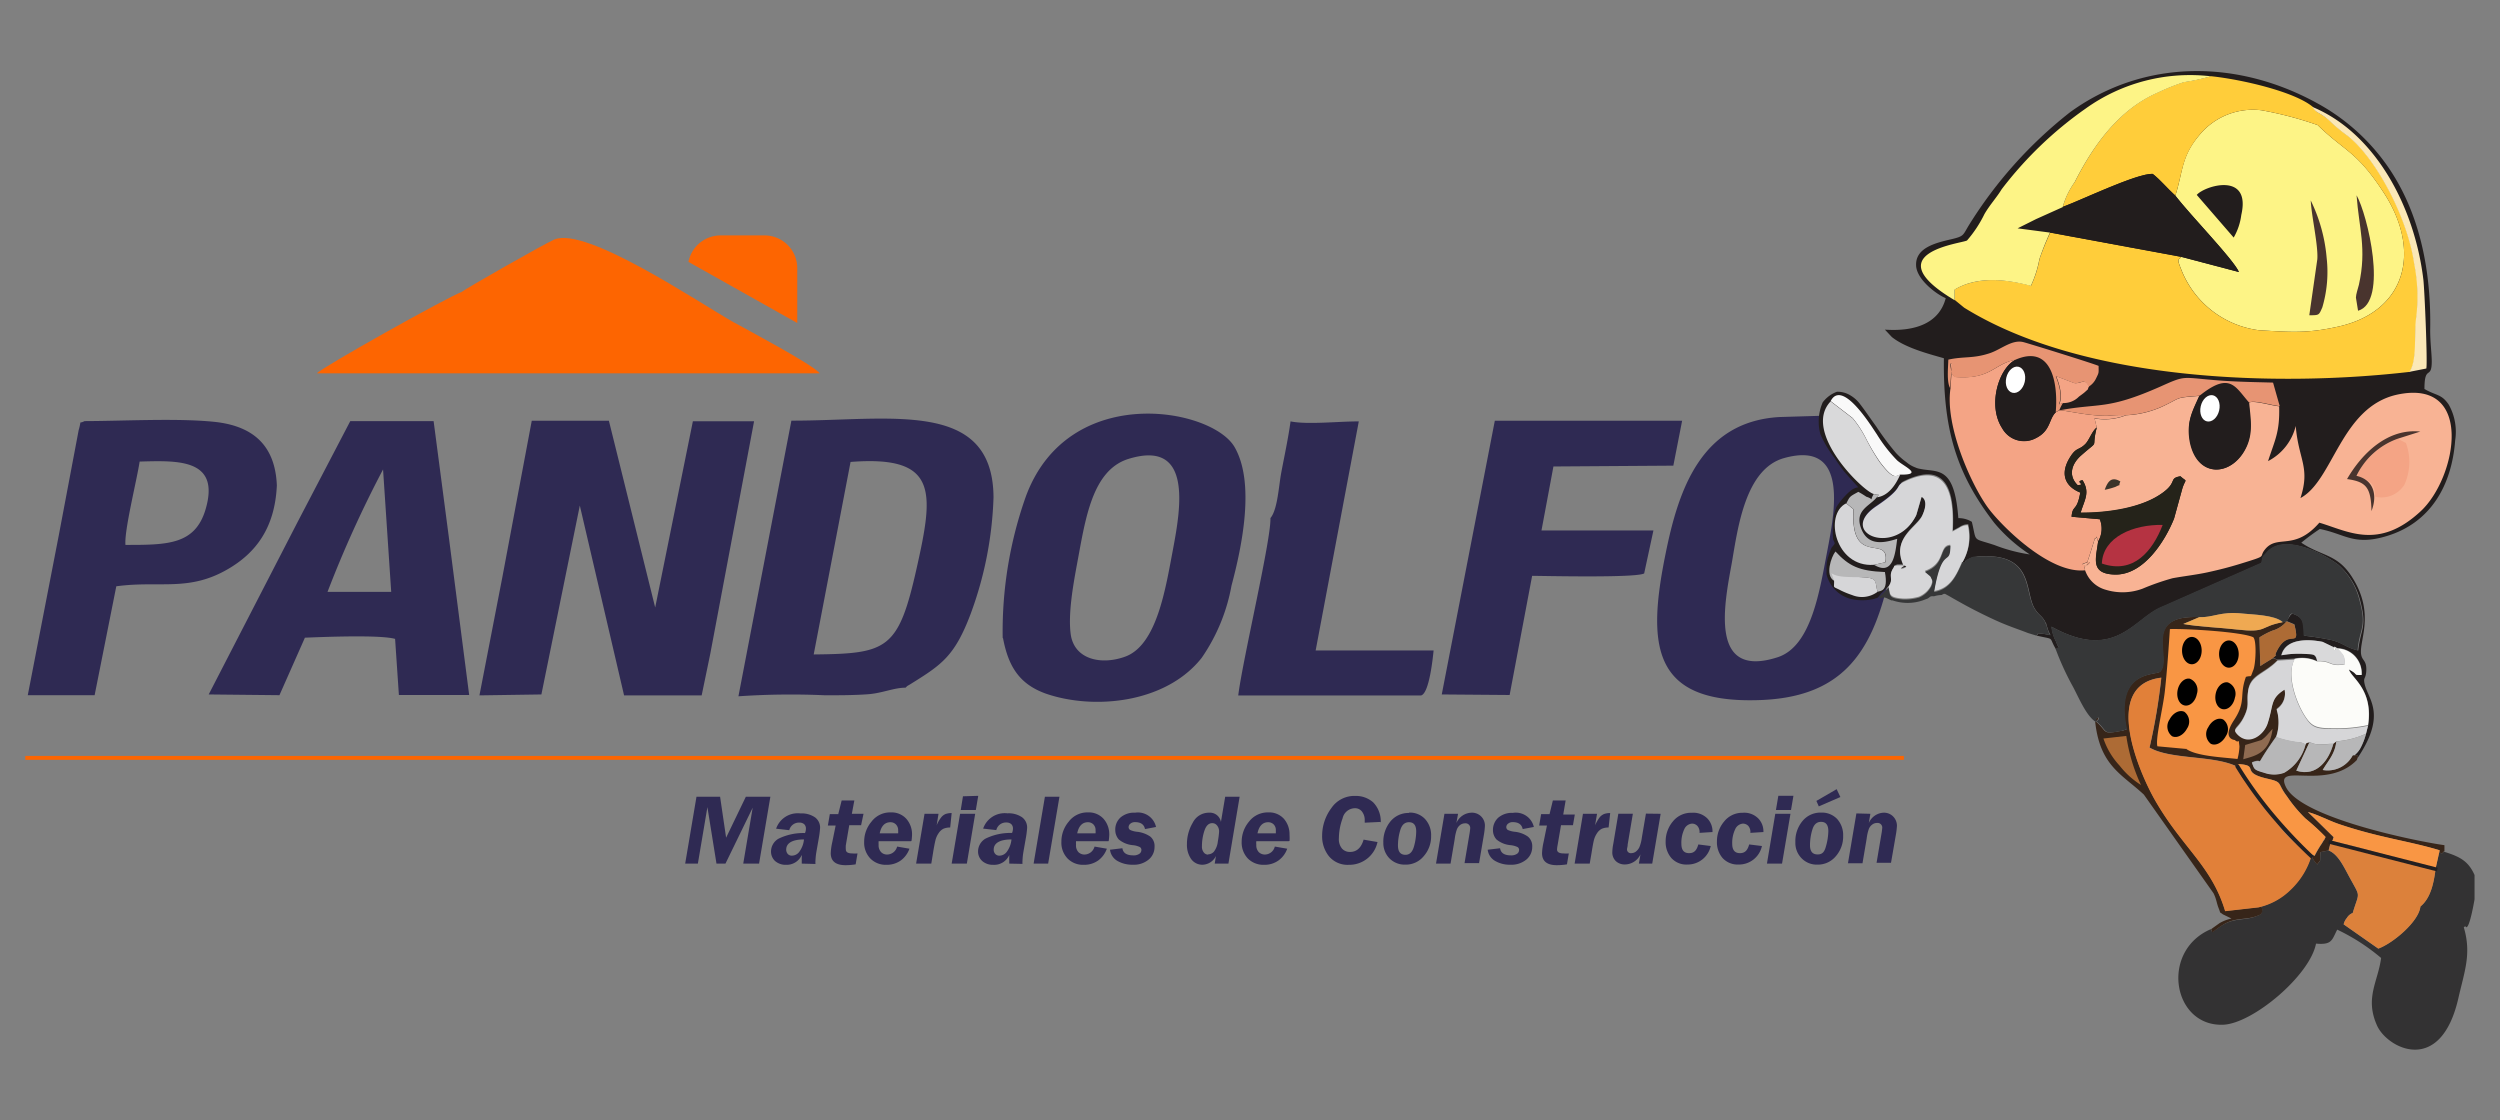<svg id="Capa_1" data-name="Capa 1" xmlns="http://www.w3.org/2000/svg" viewBox="0 0 270 121"><rect x="0" y="0" width="270" height="121" fill="#808080" stroke="none"/><title>clientes</title><path d="M35.33,63.92h6.92l-.88-13.22a122.16,122.16,0,0,0-6,13.23M13.55,58.85c4.5,0,7.49,0,8.64-3.8,1.65-5.51-2.94-5.32-7.11-5.2-.3,2-1.68,7.47-1.53,9M87.88,70.68c8-.08,9.16-.52,11.14-9.41,1.82-8.14,2.33-12.12-7.16-11.38Zm34-21.12c-4,1.24-4.68,6.69-5.57,11.4-.4,2.17-1,5.48-.65,7.69.47,2.6,3.31,3.19,5.85,2.27,3.46-1.25,4.38-7.43,5.18-11.63.83-4.43,2.12-11.87-4.81-9.73m70.81-.09c-4.19,1.16-5,7.51-5.65,11.3-.82,4.49-2.49,12.62,4.95,10.21,3.63-1.18,4.52-7.12,5.35-11.45s2.33-12-4.65-10.06M137.2,55.86c.19,2-3,15.4-3.47,19.25l19.74,0c.9-.22,1.28-4.11,1.36-4.86l-12.74,0,4.66-24.74c-2.31,0-5.55.37-7.37,0-.26,1.87-.65,3.66-1,5.51-.27,1.39-.39,4-1.17,4.93M155.71,75l7.33.06,2.43-12.87c.93,0,11.24.25,12.1-.26l1-4.64H166.48l1.29-6.91,12.95-.09.95-4.85-20.23,0ZM6.34,57.86,3,75.08h7.22l2.34-11.76c4.73-.64,7.83.64,12.13-1.9,2.92-1.72,5-4.38,5.21-9-.18-4.35-2.6-6.45-6.84-6.87-4-.4-9.72-.08-13.93-.07-.7.37-.27-.28-.64,1ZM32.18,56.3,22.54,75l7.64.08,2.75-6.21c2-.08,8.13-.33,9.74.13l.41,6.06h7.59l-2.19-17L46.83,45.48l-9,0Zm22.08,6L51.78,75.1,58.47,75l4.15-20.4,4.78,20.5,8.38,0,.93-4.49,4.73-25.11H74.83L70.76,65.61l-5-20.17-8.33,0Zm54.07,6.64c.59,3.12,1.83,5,4.7,6,5.17,1.75,12.89,1,16.75-3.89A19.94,19.94,0,0,0,133,63.26c1.13-4.23,2.58-11.13.32-15-2.5-4.23-17.9-7-22.5,5.28a43.66,43.66,0,0,0-2.53,15.35m88.88-24-5,.15c-8.53.5-10.93,8-12.3,14.83-2,9.86-1.41,16,9.76,15.75,9.16-.17,12.48-4.91,14.34-13,1.95-8.49,3.48-16.59-6.76-17.75M79.75,75.2a82.65,82.65,0,0,1,9.34-.11c1.55,0,3.1,0,4.64-.11s2.81-.71,4.07-.71c.31-.29,0-.06.54-.39,3.36-2.09,4.76-3,6.49-7.58a39.79,39.79,0,0,0,2.47-12.58c-.06-10.68-11.16-8.27-21.83-8.29Z" fill="#2f2a53" fill-rule="evenodd"/><path d="M79.34,34.87c-4-2.27-16.06-10.45-19.48-9-1.09.47-9.71,5.38-10,5.66-1.48.53-15.1,8.14-15.63,8.79l54.29,0c-.56-.86-8.08-4.84-9.23-5.49" fill="#fd6501" fill-rule="evenodd"/><path d="M254.53,82.08c.19-.69.3-.5-.44-.5.55-.14-.11.27.42-.23a2.27,2.27,0,0,0,.44-.59,7.09,7.09,0,0,0,.58-1.52l.24-.94c.58-3.88-1.87-5.11-2.07-6,1.14.56.39.63,1.37.59A2.69,2.69,0,0,0,252.25,70l-1.43-.68c-1.62-.32-4-.36-4.45,1.45a10.49,10.49,0,0,1,2.31-.16c1.16.08,1.37-.06,1.55.78a3.76,3.76,0,0,0-2.41-.27l-1.84.11-.51-.19c.81-.69-.06.18.46-.81,1.29-2.5,2.55,0,1.86-2.81l-.84-.35.45-.68a2.2,2.2,0,0,1,.19-.12c1.23.42,1.2.88,1.28,2.39a29,29,0,0,1,3,.48c1.23.32,1.57.82,2.82,1.11.25-2.38,1-2.45.2-5.42A7.56,7.56,0,0,0,252.54,61c-1.9-1.42-6-3.35-7.72-1.3-.5.59-.37.19-.56,1.12L233.2,65.7c-2.86,1.36-4.93,5.69-11.62,2a4.17,4.17,0,0,0,.47,1.56c.42,1.15.47.49,0,.87-.87-1.44,0-1-2.12-1.49.5-.34-.29-.22.56-.21a8.92,8.92,0,0,1,.95.17c0-.08-.18-.37-.2-.43l-.23-.71s0-.13-.06-.17c-.36-.79-.74-.79-1.2-1.56-1.12-1.82,0-6.11-6.16-5.62l-.44.06-.19.06-.18.08a1,1,0,0,0-.17.1c-.06,0-.12.07-.17.09-.54.29.37.13-.55.3a5.46,5.46,0,0,0,.68-4.19,1.61,1.61,0,0,0-.92.29l-.74.4c.21-4-.51-7.57-5.11-5.43-1.26.59.09.54-3.1,2.69-4.32,2.92,2,5.56,4.29,1l.58-2s.86.33.09,2c-.58,1.3-3.48,2.53-2,5.48-1.17.67,1.45-.09-.46-.09h-.28c-.57.2-.16-.06-.39.3-.62.94.09,1.07-.52,2l-.91.91a2.44,2.44,0,0,1-.16.23,1.66,1.66,0,0,1-.19.18l-.42.13a5.83,5.83,0,0,1-1.79.1l-.39-.06a3.64,3.64,0,0,1-2.89-2.73l0-.17c0-.09,0-.19,0-.28a4.1,4.1,0,0,1,.07-1,8.12,8.12,0,0,1,.48-1.41c.17-.22.31-.34.33-.45s-.09-.23-.17-.48a10.9,10.9,0,0,1,.07-2.45,6.17,6.17,0,0,1,.29-1l.08-.13a8,8,0,0,1,1.23-1.45l.34-.28a1.87,1.87,0,0,1,.62-.27c.13,0,.1,0-.07-.19l0,0,0,0c-.43-.48-.91-1-1.39-1.56-.32-.42-.68-.91-1-1.42A11.63,11.63,0,0,1,196.65,47l-.05-.12a5.18,5.18,0,0,1,.25-3.42,3.36,3.36,0,0,1,1.54-1.15h0a2.64,2.64,0,0,1,1.45.39,3.57,3.57,0,0,1,1.09,1c.43.55,1,1.39,1.7,2.36a29.34,29.34,0,0,0,2.11,2.83,7.48,7.48,0,0,0,1.12,1l.23.18a3.31,3.31,0,0,0,.78.42,1.92,1.92,0,0,0,.52.15c1.89.4,3.69-.41,4.11,5.32a2.67,2.67,0,0,1,1.46.4c.55,2.29,0,1.69,2.48,2.52a17.62,17.62,0,0,0,3.78,1,17.57,17.57,0,0,1-3.83-3.4c-4.16-5.39-5.54-10.17-5.45-17.79-1.71-.49-4.15-1.12-5.62-2.29l-.75-.8c3.37.23,5.88-.75,6.57-3.4-1-.41-3.12-2-3.2-3.5-.1-1.9,2-2.45,3.79-2.86,1.36-.32,1.25-.41,1.85-1.42a46.94,46.94,0,0,1,11-12.31c8.09-5.85,18.24-5.66,26.79-.9A22.17,22.17,0,0,1,258,18.16c3.39,5,4.58,11.22,4.46,17.49,0,1.35.16,2.48.17,3.36,0,2.07-.79.32-.79,3,1.3.75,1.85.53,2.63,1.7a6,6,0,0,1,.69,3.84c-.36,4.84-2.63,8.9-7.38,10.34-3.56,1.08-4.47-.21-7.24-.76a24.38,24.38,0,0,0-2,1.48c2.13,1.44,3.79,1.21,5.34,3.5,2.87,4.27.7,7.29,1.17,8.77.15.48.55.54.51,1.53s-.37.68-.17,1.51c.4,1.66,2.46,3.28-.92,8.16" fill="#221d1d" fill-rule="evenodd"/><path d="M225.2,61.62c-.27-.59.38-.42-.36-.66.39-.16,1.34-.53.52.12a6.27,6.27,0,0,1,.26-.92l.63-2c.36,0,.07-.58.34.36-.2,1.78-.88,3.44,1.77,3.53,3.17.11,5.5-3.69,6.44-6.05l.91-3.29c.38-1.12.55-.56-.22-1.26-1.27.21-.35.6-1.84,1.72-2.25,1.7-6,2.26-8.94,2.21.39-1.36,1.06-2.16.2-3.51-.9.17.43.48-.52.54-1.12-1.12-.56-2.4.38-3.22,2.12-1.86,1-.46,1.68-3l-.24-1a6.18,6.18,0,0,0,3.4-.34,10.55,10.55,0,0,0,3.9-.93c2.14-1,1.28-.95,4-1.16-.74,1.69-1.43,2.85-1,5.06.87,4,4.7,3.59,6.11.35.67-1.57.37-3,.23-4.67.51-.31,2.43.31,3.3.38.08,2.79-.46,3.63-1.2,5.92A5.83,5.83,0,0,0,247.94,46c.29,3.65,1.6,4.44.51,7.79C252,51.9,252.8,44,258.85,42.63c8.43-1.84,6.51,8.93,2.59,12.58-4.55,4.23-7.84,2.16-10.95,1.24-2.69,3.09-4.49,1.25-5.83,2.84-.84,1,.51.61-2.77,1.62-1.14.35-2.28.64-3.47.9s-2.54.41-3.79.64a26.86,26.86,0,0,0-3.24,1.13,6.2,6.2,0,0,1-3.95.12,3.28,3.28,0,0,1-2.24-2.08" fill="#f8b394" fill-rule="evenodd"/><path d="M244,35.67a10.45,10.45,0,0,1-8.33-6.33c-.61-1.51-.42-1.17-.08-1.6l6.22,1.64c-.59-1.36-5.13-6-6.87-8.25.85-2.68.61-4.24,2.65-6.61a7.49,7.49,0,0,1,6.66-2.61,39.52,39.52,0,0,1,6.06,1.6c3,2.92,4.22,2.77,7.2,7.4,4.05,6.3,2.28,12.7-4.88,14.34-3.42.78-5.16.62-8.63.42" fill="#fdf486" fill-rule="evenodd"/><path d="M235.58,27.74c-.34.43-.53.08.08,1.6A10.45,10.45,0,0,0,244,35.67c3.47.2,5.21.36,8.63-.42,7.16-1.64,8.93-8,4.88-14.34-3-4.63-4.2-4.48-7.2-7.4a39.2,39.2,0,0,0-6.06-1.6,7.49,7.49,0,0,0-6.66,2.61c-2,2.37-1.81,3.93-2.65,6.61-.92-.83-1.62-1.71-2.45-2.35-1.7-.08-7.77,2.86-9.71,3.56a8.42,8.42,0,0,1,1.3-2.69c2-3.94,4.74-7.84,9-9.68a23.19,23.19,0,0,1,2.77-1.11,23.54,23.54,0,0,0,2.93-.63c3.26.34,9,1.65,11,3.31.44.8.7.46,2,1.64a17.25,17.25,0,0,0,1.8,1.49c3.09,2.41,6.5,8.88,7.2,13.78a18.34,18.34,0,0,1,.19,6.1c-.18,1.73.12,4.44-.7,5.61C246,41.82,225,41.21,212.13,33.23l-1-.82,0-1.16c2.35-1.36,5.29-1.18,8.22-.39a11.55,11.55,0,0,0,.92-2.89,29.8,29.8,0,0,1,1.16-2.85Z" fill="#ffcd3a" fill-rule="evenodd"/><path d="M250,92.43s-.75-.22.26.94c.46-.66.25-.05.36-1.34l.87-.18c1,.41,1.59,1.67,2.23,2.85,1.26,2.33,1.08,1.52.37,3.9a1.31,1.31,0,0,0-.64.55,1.61,1.61,0,0,0-.34.68l3.74,2.62c1.52-.56,4.37-2.89,4.55-4.55,1.11-.9,1.45-2.53,1.65-4.16l.43-1.91c.07.38-.13.18.2.33,0,0,.14,0,.15-.07S264,92,264,92c1.69.53,2.58,1,3.25,2.5v2.63s-.62,3.72-1,2.89c0,0-.11.09-.16.13.85,2.86.07,4.76-.58,7.63-1.92,8.45-7.67,5.44-8.78,3-1.36-3,.1-4.76.43-7.32a21.84,21.84,0,0,0-4.74-3.06c-.58,1.12-.55,1.67-2.29,1.51-.66,3.44-6.8,8.61-10,8.76-5.48.24-6.88-7.95-1.36-10.32.25.53,0,.33,1.22-.42,1.4-.86,2.48-.47,3.73-1,.21-.08.47-.14.55-.41.22-.75-.36-.54-.36-.54a7.15,7.15,0,0,0,3.45-1.94,8.3,8.3,0,0,0,2.25-3.6c-1-.83-3.36-2.78-3.87-4a28.14,28.14,0,0,0,1.9,2.12A5.38,5.38,0,0,0,250,92.43" fill="#333233" fill-rule="evenodd"/><path d="M246.52,67.2l.43-.09a3,3,0,0,1-1.53,1,8.4,8.4,0,0,0-1.4.73l.09,3.1c.18-.15.87-.54,1.36-.86l.52.19c-1.47,1.52-3,1.55-3.2,3.36-.17,1.22.15,1.56-.46,2.78s-1.31,1.19-.67,1.85c1.29,1.26,2.84,0,3.24-1.18.67-2,.26-2.66,1.83-3.67a2,2,0,0,1-.69,2l-.16.13a4.9,4.9,0,0,1-.06,3c-2.83,4-.93,2.1-2.62,2.78.26.76.23.8,1.33,1.11a3.17,3.17,0,0,0,2.15,0A4.88,4.88,0,0,0,249,80.41c.19-.31.07-.1.44-.26L248,83.23c2.23.72,3.53-1.19,4-2.9l.33-.26c-.15,1.39-.89,2.09-1.47,3.09a3.07,3.07,0,0,0,3.24-1.58c.74,0,.63-.19.44.5-3.28,3.39-9,.15-7.66,2.92,1.65,3.35,14.1,5.86,17.12,6.28l0,.67c-.06,0-.16.07-.18.14s-.14.08-.15.07c-.33-.15-.13,0-.2-.33-3.33-1-6.56-1.36-10.93-2.85-1.14-.4-2.19-1-3.3-1.28.86.81,1.87,1.82,2.79,2.72a.81.81,0,0,0-.09.25c0,.11-.16.19-.22.25l-.24.93-.87.18c-.11,1.28.1.68-.36,1.34-1-1.15-.26-.93-.26-.94.24-.47.29-.54.52-.93s.09-.11.33-.51c.36-.59,0,.11.33-.57a24.8,24.8,0,0,0-2.18-2A15.71,15.71,0,0,1,247,86c-1.11-1.48-.37-1.5-2.15-1.91-3-.69-.68-1.44-3.14-1.57.32,1.41.62,1.38,1.21,2.48-.86-.49-1.05-1.94-1.55-2.33-2.54-1.1-7-.66-9.21-1.94a63.8,63.8,0,0,0,1.27-7.55c-6.54.78-2.33,10.38-.62,13.32,2.93,5.07,6.06,7,7.52,11.89l3.61-.41s.58-.21.36.54c-.08.27-.34.33-.56.41-1.24.48-2.32.09-3.73,1-1.22.75-1,1-1.21.42l.91-.65A4.47,4.47,0,0,1,241,99.2l-.93-.45c-.45-.35-.19,0-.44-.62s-.24-1-.57-1.66l-7.52-10.65c-2.37-2.21-4.73-3.09-5.26-7.85.95-.73-.43-.5.21.07,1.11,1,.51,1.31,2.64.88.07,0,.21,0,.26-.06s.18,0,.27-.06c-1.4-6.52,3.21-5.82,3.62-6.27,1.32-1.46-2.06-6.16,4.24-5.88l-1.74.74c1.77.31,3.89.38,5.72.59,3.44.39,2.42-.29,5-.78" fill="#372519" fill-rule="evenodd"/><path d="M247,67.11l-.43.09c-.82-.79-3.29-.82-4.39-.94-2.28-.25-3.13.45-4.59.39-6.3-.28-2.92,4.42-4.24,5.88-.4.45-5-.25-3.62,6.27-.09,0-.21,0-.27.06s-.19,0-.26.06c-2.14.43-1.53.12-2.64-.88-.64-.57.74-.8-.21-.07-1-.62-1.77-2.47-2.44-3.75A30,30,0,0,1,222,70.07c.49-.37.44.29,0-.86a4.17,4.17,0,0,1-.47-1.56c6.69,3.73,8.76-.59,11.62-2l11.06-4.88c.19-.93.06-.53.56-1.12,1.73-2.05,5.82-.12,7.72,1.3a7.56,7.56,0,0,1,2.33,3.87c.83,3,0,3-.2,5.42-1.25-.29-1.59-.79-2.83-1.11a28.8,28.8,0,0,0-3-.48c-.08-1.51-.05-2-1.28-2.39a1,1,0,0,0-.19.13Z" fill="#363738" fill-rule="evenodd"/><path d="M242.9,84.68c1,.25,0,.22.77,1a9.58,9.58,0,0,0,.62,1c.28,1.21,1,.82,1.46,1.85.51,1.2,2.83,3.15,3.87,4a8.3,8.3,0,0,1-2.25,3.6A7.15,7.15,0,0,1,243.92,98l-3.61.41c-1.46-4.9-4.59-6.81-7.52-11.89-1.71-2.94-5.91-12.54.62-13.32a63.8,63.8,0,0,1-1.27,7.55c2.21,1.28,6.67.84,9.21,1.94.5.39.69,1.5,1.55,2" fill="#e18039" fill-rule="evenodd"/><path d="M222.06,44.5l.38-.19c.8.07,2.09.35,3.18.47a16.3,16.3,0,0,0,1.92.13,16.57,16.57,0,0,1,2.07-.08,6.18,6.18,0,0,1-3.4.34l.24,1c-.5.37-.81,1.35-1.23,1.78-.71.71-.95.32-1.63,1.39-1.22,1.92-.46,3.25,1.08,3.85-.37,2.14-.83,1.26-.94,2.62l3.05.27a2.72,2.72,0,0,1-.19,2.41c-.27-.94,0-.38-.34-.36l-.63,2a6.27,6.27,0,0,0-.26.92c.83-.65-.13-.28-.51-.12.73.24.08.07.35.66-3.83.42-9-4.75-10.45-6.69-1.83-2.47-4.74-8.94-4.09-13l.17-2.69c-.14.24-.26-.43-.09.61.12.78,0,.44.37.89,3.93.31,4.18-1.4,6.58-1.87-1.8.87-3.08,4.9-1.46,7.39a2.7,2.7,0,0,0,3.68,1.06c1.6-.81,1.34-2.07,2.15-2.81" fill="#f4a485" fill-rule="evenodd"/><path d="M234.93,21.13c1.74,2.23,6.28,6.89,6.87,8.25l-6.22-1.64-14.17-2.62-3.5-.46,2-1,2.87-1.32c1.94-.7,8-3.63,9.71-3.56.83.64,1.53,1.52,2.45,2.35" fill="#221d1d" fill-rule="evenodd"/><path d="M211.87,60.74c-.62,1.48-1.3,2.81-3,3.09.9-5.26,1.71-2.68,1.76-5-1.28.08-.44,2-2.75,2.82l.58.49a1.28,1.28,0,0,1,.11.2c.15.39.15.37,0,.87a2.63,2.63,0,0,1-1.31,1.22,5.4,5.4,0,0,1-1.85.2c-1.4-.13-1.28-.41-1.45-1.27.61-.92-.1-1.06.52-2,.23-.36-.18-.1.39-.3h.28c1.91,0-.71.76.46.09-1.45-3,1.45-4.17,2-5.48.77-1.71-.09-2-.09-2l-.58,2c-2.25,4.53-8.61,1.89-4.29-1,3.19-2.15,1.83-2.11,3.1-2.69,4.6-2.14,5.32,1.48,5.11,5.43l.74-.4a1.61,1.61,0,0,1,.92-.29,5.43,5.43,0,0,1-.68,4.18" fill="#d6d6d8" fill-rule="evenodd"/><path d="M236.16,80.89,233,80.6c-.24-.79.62-4.19.81-6,.24-2.22.39-4.42.54-6.66,1.79-.06,7.76.3,9,.88.4.37.26,3,0,3.56-.36.93-.11.52-.79.72-.75,2.06.07,2.62-1.29,4.68s.09,2.14.09,2.14c.51.48.37-.39.5.67a6,6,0,0,1-.21,1.38c-1.57-.18-4.52-.3-5.58-1.12" fill="#f99644" fill-rule="evenodd"/><path d="M219.9,23.66l-2,1,3.5.46A29,29,0,0,0,220.25,28a11.74,11.74,0,0,1-.92,2.88c-2.93-.79-5.88-1-8.22.39l0,1.16c-8.7-5.17.82-6.13,1.33-6.46a13,13,0,0,0,1.88-2.85c.58-1,1.35-1.83,1.86-2.68a40.93,40.93,0,0,1,9.05-8.7,19.38,19.38,0,0,1,13.55-3.5,21.84,21.84,0,0,1-2.93.64A23.19,23.19,0,0,0,233.06,10c-4.25,1.84-7,5.74-9,9.68a8.64,8.64,0,0,0-1.29,2.69Z" fill="#fdf486" fill-rule="evenodd"/><path d="M226.59,58.49a2.72,2.72,0,0,0,.19-2.41l-3.05-.27c.11-1.36.57-.48.94-2.61-1.54-.61-2.3-1.94-1.08-3.86.68-1.07.92-.68,1.63-1.39.42-.43.73-1.41,1.23-1.78-.63,2.53.44,1.13-1.68,3-.94.82-1.51,2.1-.38,3.22,1-.06-.38-.37.52-.54.86,1.36.19,2.15-.2,3.51,2.91,0,6.69-.51,8.94-2.21,1.5-1.12.57-1.51,1.84-1.72.77.7.6.14.22,1.26L234.8,56c-.94,2.36-3.27,6.16-6.44,6.05-2.65-.09-2-1.75-1.77-3.53" fill="#25231a" fill-rule="evenodd"/><path d="M211.87,60.74c.92-.15,0,0,.54-.29a1.62,1.62,0,0,0,.18-.1s.11-.07.17-.09l.18-.08.19-.06a3.29,3.29,0,0,1,.44,0c6.12-.5,5,3.79,6.16,5.61.46.77.84.77,1.2,1.56,0,0,0,.12.06.16l.23.72c0,.06.16.35.2.43a8.92,8.92,0,0,0-.95-.17c-.85,0-.07-.13-.56.21l-.91-.28c-.72-.29-1.72-.61-2.92-1.12-1.39-.6-3.06-1.45-4.05-2s-1.3-.73-1.52-.86l-.44-.24c-.07,0-.09,0-.15,0l-.23.12a3.06,3.06,0,0,0-.82.14,1.28,1.28,0,0,0-.27,0c-.13,0-.21.12-.41.24h0l-.53.2a5,5,0,0,1-3.27,0l-.12,0c-.44-.18-.62-.34-.88-.31a1.43,1.43,0,0,0-.29.08l-.2,0,.16-.23.91-.91c.17.86,0,1.14,1.45,1.27a5.4,5.4,0,0,0,1.85-.2,2.63,2.63,0,0,0,1.31-1.22c.18-.5.18-.48,0-.87a1.28,1.28,0,0,0-.11-.2l-.58-.49c2.31-.78,1.47-2.74,2.75-2.82,0,2.37-.86-.21-1.76,5,1.67-.28,2.35-1.61,3-3.09" fill="#363738" fill-rule="evenodd"/><path d="M255.77,78.3a16.19,16.19,0,0,1-3.85.35c-1.6,0-2.18-.15-2.84-1.11-1-1.42-2.22-4.61-1.26-6.38a3.76,3.76,0,0,1,2.41.27c1.62-.08,1.3.63,3,.32-.07-.72,0-.79-.44-1.31-1.24-1.39-.72.4-.56-.4a2.69,2.69,0,0,1,2.82,2.86c-1,0-.23,0-1.37-.6.2.88,2.65,2.12,2.07,6" fill="#fcfcf9" fill-rule="evenodd"/><path d="M255.77,78.3l-.24.94a9.22,9.22,0,0,1-3.21.82l-.33.27c-1.22,0-1.64.24-2.56-.19-.37.17-.25,0-.44.27-.7-.36-.43-.14-1.38-.32a11,11,0,0,1-1.79-.47,4.83,4.83,0,0,0,.05-3s.14-.1.17-.13a2,2,0,0,0,.69-2c-1.57,1-1.16,1.64-1.83,3.67-.4,1.22-2,2.44-3.25,1.18-.63-.66,0-.49.68-1.85s.29-1.56.46-2.78c.24-1.81,1.73-1.84,3.19-3.36l1.84-.11c-1,1.77.27,5,1.26,6.38.66,1,1.24,1.12,2.84,1.11a16.19,16.19,0,0,0,3.85-.35" fill="#d6d6d8" fill-rule="evenodd"/><path d="M242.91,43.48c.14,1.63.45,3.1-.23,4.67-1.41,3.24-5.24,3.69-6.11-.35-.48-2.22.21-3.37,1-5.06a1.05,1.05,0,0,0,.13-.08l.13-.1c3.08-2.42,3.68-.68,5.13.92" fill="#221d1d" fill-rule="evenodd"/><path d="M222.06,44.5c-.81.74-.55,2-2.15,2.81a2.7,2.7,0,0,1-3.68-1.06c-1.62-2.49-.34-6.52,1.46-7.39,3.83-1.69,4.65,2.32,4.37,5.64" fill="#221d1d" fill-rule="evenodd"/><path d="M205.22,51.26c-.53,1.23-1.36,2.32-2.53,2.45.35-.44.26-.17-.32-.36-1.09-.22-7.8-6.7-4.66-10l2.38,1.83a11.86,11.86,0,0,1,1.5,2.33A22.74,22.74,0,0,0,203,49.9c1.55,2.05,1.74,1.46,2.18,1.36" fill="#d9d9da" fill-rule="evenodd"/><path d="M263.06,93.74c-.2,1.63-.54,3.26-1.65,4.16-.18,1.66-3,4-4.55,4.55l-3.74-2.62a1.61,1.61,0,0,1,.34-.68,1.31,1.31,0,0,1,.64-.55c.71-2.38.89-1.57-.37-3.9-.64-1.18-1.22-2.44-2.23-2.85l.24-.93c.95-.13,7.23,1.82,8.58,2.24a18,18,0,0,0,2.74.58" fill="#dc813b" fill-rule="evenodd"/><path d="M225.59,41.78c-.49-1-.76-.34-1.56-.4-.06,0-1.5-.59-2-.75,1.24,3.12-.34,3.23.76,2.9-.05.08-.19.35-.22.4l-.09.2-.08.18-.38.19c.28-3.32-.54-7.33-4.37-5.64-2.4.47-2.65,2.18-6.58,1.87-.34-.44-.25-.11-.37-.89-.17-1-.05-.37.1-.61l-.18,2.69c-.38-.62-.23-2.1-.2-3.08,1.67-.37,2.68-.09,4.49-.7,1.22-.41,2.39-1.5,3.62-1.19.66.17,7.83,2.4,8.12,2.57,0,.79.06.67-.27,1.34a2.11,2.11,0,0,1-.83.92" fill="#e79473" fill-rule="evenodd"/><path d="M246.21,43.86c-.87-.07-2.79-.69-3.3-.38-1.45-1.6-2-3.34-5.13-.92l-.13.1a1.05,1.05,0,0,1-.13.08c-2.73.21-1.88.18-4,1.16a10.75,10.75,0,0,1-3.9.94,14.91,14.91,0,0,0-2.07.07,16.3,16.3,0,0,1-1.92-.13c-1.09-.12-2.38-.4-3.18-.47,4.34-.81,5.09,0,10.87-2.56,2.65-1.19,2.31-1,5.51-.73,2.24.21,4.41.24,6.66.3Z" fill="#e79473" fill-rule="evenodd"/><path d="M260.21,40.16c.82-1.17.52-3.88.7-5.61a18.34,18.34,0,0,0-.19-6.1c-.7-4.89-4.11-11.37-7.2-13.78a17.25,17.25,0,0,1-1.8-1.49c-1.26-1.18-1.52-.84-2-1.64,6.89,2.84,11.07,10.92,12,18.63.14,1.21.47,9.12.32,9.63Z" fill="#fbe8b7" fill-rule="evenodd"/><path d="M250,92.43a5.38,5.38,0,0,1-2.36-1.84,28.14,28.14,0,0,1-1.9-2.12l-1.51-1.92L242.9,85c-.59-1.1-.89-1.07-1.21-2.48,2.46.13.11.88,3.14,1.57,1.79.41,1,.43,2.15,1.91a15.16,15.16,0,0,0,2,2.38,24.8,24.8,0,0,1,2.18,2c-.34.68,0,0-.33.57-.24.4-.07.1-.33.52a10.43,10.43,0,0,0-.52.92" fill="#f99644" fill-rule="evenodd"/><path d="M263.49,91.83l-.43,1.91a17.78,17.78,0,0,1-2.74-.58c-1.35-.42-7.63-2.36-8.58-2.24.07-.06.21-.14.22-.25a.81.81,0,0,1,.09-.25c-.92-.9-1.93-1.91-2.79-2.72,1.11.3,2.15.88,3.3,1.28,4.37,1.49,7.6,1.83,10.93,2.85" fill="#f99644" fill-rule="evenodd"/><path d="M256.52,53.65c.05-1.57-.78-1.75-2-2.31,1.11-1.68-.35-.19,1.84-2.38a8.17,8.17,0,0,1,2.59-1.57l.89.45a5.92,5.92,0,0,1-.16,4.5,2.92,2.92,0,0,1-3.14,1.31" fill="#f4a485" fill-rule="evenodd"/><path d="M227,60.86c.12-2.88,3.42-4.23,6.57-4.17-1.09,2.82-3.15,5.36-6.57,4.17" fill="#b53342" fill-rule="evenodd"/><path d="M241.25,25.67l-4-4.62c.86-1,5.89-2.53,4.81,2.16a6.51,6.51,0,0,1-.83,2.46" fill="#221d1d" fill-rule="evenodd"/><path d="M202.39,61c-4.2.31-5.42-5.47-3-6.64l.78.64c-.38,6.42,3.95,2.57,3.45,5.72Z" fill="#d6d6d8" fill-rule="evenodd"/><path d="M205.22,51.26c-.44.1-.63.69-2.18-1.36a22.74,22.74,0,0,1-1.45-2.42,11.86,11.86,0,0,0-1.5-2.33l-2.38-1.83c1.25-2.41,4.35,2.64,5,3.6a15.89,15.89,0,0,0,2.17,2.79c.72.67,2.92,1.58.36,1.55" fill="#f9f9f9" fill-rule="evenodd"/><path d="M249,80.41a4.88,4.88,0,0,1-2.31,3.06,3.17,3.17,0,0,1-2.15,0c-1.1-.32-1.07-.35-1.33-1.11,1.69-.68-.21,1.2,2.62-2.78a11,11,0,0,0,1.79.47c.95.18.68,0,1.38.32" fill="#b7b7b8" fill-rule="evenodd"/><path d="M246.52,67.2c-2.58.49-1.56,1.17-5,.78-1.83-.21-4-.28-5.72-.59l1.74-.74c1.46.06,2.3-.64,4.58-.39,1.11.12,3.58.15,4.4.94" fill="#efa952" fill-rule="evenodd"/><path d="M254.67,33.56l-.23-1.42c0-.36.23-1,.32-1.38.87-3.91,0-6.14-.25-9.67,1.15,2,3.47,11.52.16,12.47" fill="#49342e" fill-rule="evenodd"/><path d="M249.41,34l.86-6c.11-1.5-.64-4.71-.71-6.35a17.49,17.49,0,0,1,1.72,6.22,13.49,13.49,0,0,1-.47,5.33c-.38.86-.33.84-1.4.85" fill="#49342e" fill-rule="evenodd"/><path d="M202.37,53.35c.58.19.67-.09.32.36-.73.93-2.37,1.38-1.73,3.24s2.11,1.84,3.94,1.24c-.21,1.58-.42,4.06-2.51,2.81l1.25-.28c.5-3.15-3.83.7-3.45-5.72l-.78-.64c.39-.79.37-.73,1.29-1.24a9.2,9.2,0,0,1,.87.53c.92.27.27.57.8-.3" fill="#b7b7b8" fill-rule="evenodd"/><path d="M252.25,70c-.15.79-.68-1,.56.4.47.52.37.6.45,1.31-1.73.31-1.41-.41-3-.32-.18-.84-.4-.7-1.56-.78a10.44,10.44,0,0,0-2.3.16c.47-1.81,2.83-1.77,4.45-1.45Z" fill="#d9d9da" fill-rule="evenodd"/><path d="M202.77,63.92c-.29-1.17,0-1.47-1.5-1.57-.94-.06-1.3,1-1.86.24-1.23.93-1.15-1.21-1.33.13-1-.55-.32-2.57.15-3.16,1.45,1.56,2.51,2.11,5.34,2.22.41,2.19-.52,2-.8,2.14" fill="#b7b7b8" fill-rule="evenodd"/><path d="M245.47,71.08c-.49.31-1.18.71-1.35.86l-.1-3.1a8.4,8.4,0,0,1,1.4-.73,3.07,3.07,0,0,0,1.53-1l.84.35c.69,2.81-.57.31-1.86,2.81-.52,1,.35.12-.46.81" fill="#ad6b35" fill-rule="evenodd"/><path d="M231.23,84.78a9,9,0,0,1-2.32-2.1,8.05,8.05,0,0,1-1.74-2.92l2.47-.28a18.8,18.8,0,0,0,1.59,5.3" fill="#ad6b35" fill-rule="evenodd"/><path d="M254.09,81.58a3.07,3.07,0,0,1-3.24,1.58c.58-1,1.32-1.7,1.47-3.09a9.47,9.47,0,0,0,3.21-.83,6.8,6.8,0,0,1-.58,1.51,2.58,2.58,0,0,1-.44.61c-.53.49.13.08-.42.22" fill="#b7b7b8" fill-rule="evenodd"/><path d="M202.77,63.92a2.79,2.79,0,0,1-2.73.35,9.84,9.84,0,0,1-1.19-.48c-1-.53-.74-.18-.77-1.07l-.28-.82c.69.55,2.53.39,3.47.45,1.52.1,1.21.4,1.5,1.57" fill="#d6d6d8" fill-rule="evenodd"/><path d="M252,80.33c-.46,1.71-1.76,3.62-4,2.9l1.43-3.09c.92.43,1.34.23,2.56.19" fill="#b7b7b8" fill-rule="evenodd"/><path d="M258.93,47.39a7.9,7.9,0,0,0-4.43,4c1.91.44,2.27,2.14,1.62,3.81-.05-2.55-.56-3.17-2.64-3.46,1.6-2.76,4.37-5.5,7.91-5.13Z" fill="#49342e" fill-rule="evenodd"/><path d="M225.59,41.78c-.2.39.11.08-.44.58-.12.11-.4.31-.62.47a2.3,2.3,0,0,1-1.7.7c-1.1.33.48.22-.76-2.9.46.16,1.9.74,2,.75.8.06,1.07-.61,1.56.4" fill="#f4a485" fill-rule="evenodd"/><path d="M242.27,82l.21-1.54,1.77-.54a3.94,3.94,0,0,0,.58-.52l.61-.69c-.33,2.63-1.82,2.9-3.17,3.29" fill="#8f6b51" fill-rule="evenodd"/><path d="M229,52c-.31.68.27.17-.53.58a8.21,8.21,0,0,1-1.16.32c.31-.86.71-1.5,1.69-.9" fill="#3a342a" fill-rule="evenodd"/><path d="M241.75,82.54a44.52,44.52,0,0,0,3.68,5.16,53.43,53.43,0,0,0,4.45,4.74l-.27.29A51.61,51.61,0,0,1,245.12,88a45.78,45.78,0,0,1-3.72-5.21Z" fill="#231f20"/><path d="M240.11,77.71a1.32,1.32,0,0,1,.28,1.79c-.38.72-1.1,1.09-1.62.83a1.33,1.33,0,0,1-.27-1.8c.37-.72,1.09-1.09,1.61-.82m-4.19-.83a1.33,1.33,0,0,1,.28,1.8c-.38.72-1.1,1.09-1.62.83a1.33,1.33,0,0,1-.27-1.8c.37-.72,1.09-1.09,1.61-.83m.58-3.58a1.32,1.32,0,0,1,.76,1.65c-.15.8-.74,1.35-1.32,1.24s-.91-.85-.76-1.64.75-1.36,1.32-1.25m4.11.4a1.32,1.32,0,0,1,.76,1.65c-.15.79-.74,1.35-1.32,1.24s-.91-.85-.76-1.65.75-1.35,1.32-1.24m.11-4.53c.58,0,1.06.65,1.06,1.47s-.48,1.47-1.06,1.47-1.06-.66-1.06-1.47.47-1.47,1.06-1.47m-4-.38c.59,0,1.06.66,1.06,1.47s-.47,1.48-1.06,1.48-1.06-.66-1.06-1.48.48-1.47,1.06-1.47" fill-rule="evenodd"/><polygon points="251.54 90.72 263.28 93.72 263.18 94.11 251.45 91.11 251.54 90.72" fill="#231f20"/><path d="M239,42.69c.55.13.85.86.67,1.64s-.77,1.3-1.32,1.18-.85-.86-.67-1.64.77-1.3,1.32-1.18" fill="#fff" fill-rule="evenodd"/><path d="M218,39.61c.55.13.85.86.67,1.64s-.77,1.3-1.32,1.17-.85-.85-.67-1.63.77-1.3,1.32-1.18" fill="#fff" fill-rule="evenodd"/><path d="M74.68,28.14a3.25,3.25,0,0,1,3.14-2.43h4.76A3.25,3.25,0,0,1,85.82,29V34.4Z" fill="#fd6501" fill-rule="evenodd"/><path d="M74.68,28.14a3.25,3.25,0,0,1,3.14-2.43h4.76A3.25,3.25,0,0,1,85.82,29V34.4Z" fill="none" stroke="#fd6501" stroke-miterlimit="22.93" stroke-width="0.57"/><polygon points="83.2 86.05 81.98 93.27 80.27 93.27 81.29 87.23 78.35 93.27 77.38 93.27 76.4 87.17 75.37 93.27 74 93.27 75.22 86.05 77.77 86.05 78.42 90.47 80.55 86.05 83.2 86.05" fill="#2f2a53"/><path d="M86.59,93.27c0-.16,0-.27,0-.33a3.23,3.23,0,0,1,0-.35,1.21,1.21,0,0,0,0-.25A1.78,1.78,0,0,1,84.9,93.4,1.73,1.73,0,0,1,83.72,93a1.38,1.38,0,0,1-.45-1,1.61,1.61,0,0,1,.79-1.41,6.08,6.08,0,0,1,2.88-.62,1.26,1.26,0,0,0,.1-.49.65.65,0,0,0-.19-.47.77.77,0,0,0-.52-.17,1.08,1.08,0,0,0-1.09.82l-1.42-.16a2.46,2.46,0,0,1,2.63-1.65,2.54,2.54,0,0,1,1.58.43,1.37,1.37,0,0,1,.54,1.13,9.86,9.86,0,0,1-.15,1.17l-.24,1.37a7.43,7.43,0,0,0-.11,1,2.19,2.19,0,0,0,0,.36Zm.24-2.61c-1.28,0-1.92.41-1.92,1.1a.71.71,0,0,0,.17.47.58.58,0,0,0,.45.18,1,1,0,0,0,.81-.44,2.66,2.66,0,0,0,.49-1.31" fill="#2f2a53"/><path d="M93,89.12H91.72l-.37,2.16a2.75,2.75,0,0,0,0,.46c0,.29.23.43.7.43a3,3,0,0,0,.56,0l-.2,1.18a6.74,6.74,0,0,1-1.08.09c-1.07,0-1.61-.43-1.61-1.3a6.54,6.54,0,0,1,.17-1.21l.36-1.77h-.84l.21-1.23h.91l.37-1.48,1.37,0L92,87.89h1.26Z" fill="#2f2a53"/><path d="M98.39,90.85h-3.5a3.79,3.79,0,0,0,0,.39,1.07,1.07,0,0,0,.27.79.88.88,0,0,0,.64.26,1.13,1.13,0,0,0,1.09-.86l1.33.23a2.69,2.69,0,0,1-.92,1.26,2.61,2.61,0,0,1-1.59.48A2.32,2.32,0,0,1,94,92.72a2.46,2.46,0,0,1-.67-1.8,3.33,3.33,0,0,1,.79-2.18,2.52,2.52,0,0,1,2.08-1,2.14,2.14,0,0,1,1.69.7,2.52,2.52,0,0,1,.61,1.73,5,5,0,0,1-.06.65M95,90h2a2,2,0,0,0,0-.32.86.86,0,0,0-.25-.65.82.82,0,0,0-.58-.23c-.6,0-1,.4-1.16,1.2" fill="#2f2a53"/><path d="M102.62,89.37a1.85,1.85,0,0,0-.72.13,1.34,1.34,0,0,0-.52.47,2.25,2.25,0,0,0-.35.77c-.07.28-.16.73-.26,1.36l-.19,1.17H98.94l.91-5.38h1.51l-.2,1.24a3.46,3.46,0,0,1,.48-.84,1.19,1.19,0,0,1,.49-.38,2,2,0,0,1,.65-.1Z" fill="#2f2a53"/><path d="M105.32,87.89l-.9,5.38h-1.64l.91-5.38Zm.33-1.94-.26,1.53h-1.63L104,86Z" fill="#2f2a53"/><path d="M109,93.27c0-.16,0-.27,0-.33a3.23,3.23,0,0,1,0-.35c0-.09,0-.18,0-.25a1.78,1.78,0,0,1-1.75,1.06,1.72,1.72,0,0,1-1.17-.41,1.38,1.38,0,0,1-.45-1,1.61,1.61,0,0,1,.79-1.41,6.08,6.08,0,0,1,2.88-.62,1.26,1.26,0,0,0,.1-.49.65.65,0,0,0-.19-.47.79.79,0,0,0-.52-.17,1.07,1.07,0,0,0-1.09.82l-1.42-.16a2.46,2.46,0,0,1,2.63-1.65,2.54,2.54,0,0,1,1.58.43,1.37,1.37,0,0,1,.54,1.13,9.86,9.86,0,0,1-.15,1.17l-.24,1.37a7.43,7.43,0,0,0-.11,1,2.19,2.19,0,0,0,0,.36Zm.24-2.61c-1.28,0-1.92.41-1.92,1.1a.67.67,0,0,0,.17.47.58.58,0,0,0,.45.18,1,1,0,0,0,.81-.44,2.66,2.66,0,0,0,.49-1.31" fill="#2f2a53"/><polygon points="114.42 86.05 113.2 93.27 111.63 93.27 112.85 86.05 114.42 86.05" fill="#2f2a53"/><path d="M119.71,90.85h-3.5a3.79,3.79,0,0,0,0,.39,1.06,1.06,0,0,0,.26.79.92.92,0,0,0,.65.26,1.14,1.14,0,0,0,1.09-.86l1.33.23a2.69,2.69,0,0,1-.92,1.26,2.61,2.61,0,0,1-1.59.48,2.32,2.32,0,0,1-1.73-.68,2.46,2.46,0,0,1-.67-1.8,3.33,3.33,0,0,1,.79-2.18,2.52,2.52,0,0,1,2.08-1,2.14,2.14,0,0,1,1.69.7,2.52,2.52,0,0,1,.61,1.73,5,5,0,0,1-.06.65M116.32,90h2a1.89,1.89,0,0,0,0-.32.85.85,0,0,0-.24-.65.82.82,0,0,0-.58-.23c-.6,0-1,.4-1.16,1.2" fill="#2f2a53"/><path d="M124.87,89.31l-1.21.23c-.1-.5-.46-.75-1.07-.75a.75.75,0,0,0-.5.16.48.48,0,0,0-.2.36.35.35,0,0,0,.18.33,2.3,2.3,0,0,0,.72.19,3.13,3.13,0,0,1,1.44.52,1.32,1.32,0,0,1,.46,1.12,1.75,1.75,0,0,1-.63,1.36,2.5,2.5,0,0,1-1.73.56,3.2,3.2,0,0,1-1.63-.4,1.62,1.62,0,0,1-.82-1.22l1.34-.16c.07.51.46.77,1.18.77a1.05,1.05,0,0,0,.65-.17.49.49,0,0,0,.22-.4.35.35,0,0,0-.17-.33,2.22,2.22,0,0,0-.73-.2,2.72,2.72,0,0,1-1.54-.62,1.52,1.52,0,0,1-.38-1A1.76,1.76,0,0,1,121,88.3a2.24,2.24,0,0,1,1.59-.53,2,2,0,0,1,2.26,1.54" fill="#2f2a53"/><path d="M132.67,93.27h-1.48l.13-.82a1.66,1.66,0,0,1-1.41.94,1.48,1.48,0,0,1-1.27-.62,2.67,2.67,0,0,1-.45-1.61,4.51,4.51,0,0,1,.63-2.31,1.94,1.94,0,0,1,1.75-1.08,1.21,1.21,0,0,1,1.29,1l.46-2.72h1.56Zm-2.19-1a.86.86,0,0,0,.63-.3,2.21,2.21,0,0,0,.42-1.12,8.38,8.38,0,0,0,.13-1,1,1,0,0,0-.22-.7.65.65,0,0,0-.52-.25q-.57,0-.84.81a5.26,5.26,0,0,0-.27,1.67,1,1,0,0,0,.21.7.6.6,0,0,0,.46.22" fill="#2f2a53"/><path d="M139.18,90.85h-3.5a2.41,2.41,0,0,0,0,.39,1.07,1.07,0,0,0,.27.79.92.92,0,0,0,.65.26,1.12,1.12,0,0,0,1.08-.86l1.34.23a2.65,2.65,0,0,1-.93,1.26,2.58,2.58,0,0,1-1.58.48,2.36,2.36,0,0,1-1.74-.68,2.5,2.5,0,0,1-.67-1.8,3.38,3.38,0,0,1,.79-2.18,2.55,2.55,0,0,1,2.08-1,2.14,2.14,0,0,1,1.7.7,2.57,2.57,0,0,1,.6,1.73,4.63,4.63,0,0,1,0,.65M135.79,90h2c0-.12,0-.23,0-.32a.85.85,0,0,0-.24-.65.83.83,0,0,0-.58-.23c-.6,0-1,.4-1.16,1.2" fill="#2f2a53"/><path d="M149.05,88.77l-1.66.08c0-.11,0-.2,0-.26a1.48,1.48,0,0,0-.28-.92.94.94,0,0,0-.83-.38A1.38,1.38,0,0,0,145,88.38a6.36,6.36,0,0,0-.4,2.14,1.58,1.58,0,0,0,.34,1.13,1.12,1.12,0,0,0,.86.36c.72,0,1.21-.44,1.47-1.33l1.5.26a3.11,3.11,0,0,1-3.09,2.46,2.62,2.62,0,0,1-2.15-.92,3.43,3.43,0,0,1-.74-2.21,5,5,0,0,1,1-3,3,3,0,0,1,2.57-1.31,2.83,2.83,0,0,1,1.94.69,2.93,2.93,0,0,1,.82,2.16" fill="#2f2a53"/><path d="M152.19,87.76a2.23,2.23,0,0,1,1.71.69,2.55,2.55,0,0,1,.66,1.83,3.21,3.21,0,0,1-.8,2.19,2.5,2.5,0,0,1-2,.91,2.29,2.29,0,0,1-1.71-.69A2.36,2.36,0,0,1,149.4,91a3.45,3.45,0,0,1,.77-2.29,2.52,2.52,0,0,1,2-.91m0,1c-.45,0-.76.27-.93.82a5.74,5.74,0,0,0-.26,1.7q0,1,.81,1c.45,0,.75-.3.92-.9a6.23,6.23,0,0,0,.24-1.62q0-1-.78-1" fill="#2f2a53"/><path d="M157.47,87.89l-.18,1a1.83,1.83,0,0,1,1.64-1.12,1.39,1.39,0,0,1,1.44,1.45,8,8,0,0,1-.12,1l-.51,3h-1.57l.53-3.14a5.84,5.84,0,0,0,.08-.6.5.5,0,0,0-.56-.56.87.87,0,0,0-.54.19,1.11,1.11,0,0,0-.35.5,5,5,0,0,0-.22,1l-.45,2.66h-1.57l.91-5.38Z" fill="#2f2a53"/><path d="M165.66,89.31l-1.21.23c-.1-.5-.46-.75-1.07-.75a.75.75,0,0,0-.5.16.48.48,0,0,0-.2.36.37.37,0,0,0,.17.33,2.48,2.48,0,0,0,.73.19,3,3,0,0,1,1.43.52,1.33,1.33,0,0,1,.47,1.12,1.75,1.75,0,0,1-.63,1.36,2.54,2.54,0,0,1-1.74.56,3.14,3.14,0,0,1-1.62-.4,1.62,1.62,0,0,1-.82-1.22l1.34-.16c.07.51.46.77,1.17.77a1.11,1.11,0,0,0,.66-.17.49.49,0,0,0,.22-.4.35.35,0,0,0-.17-.33,2.31,2.31,0,0,0-.73-.2,2.72,2.72,0,0,1-1.54-.62,1.47,1.47,0,0,1-.38-1,1.79,1.79,0,0,1,.56-1.34,2.26,2.26,0,0,1,1.59-.53,2,2,0,0,1,2.27,1.54" fill="#2f2a53"/><path d="M169.88,89.12h-1.29l-.37,2.16a3.15,3.15,0,0,0-.06.46c0,.29.24.43.71.43a3,3,0,0,0,.56,0l-.2,1.18a6.74,6.74,0,0,1-1.08.09c-1.08,0-1.61-.43-1.61-1.3a6.54,6.54,0,0,1,.17-1.21l.36-1.77h-.84l.21-1.23h.91l.36-1.48,1.38,0-.26,1.52h1.25Z" fill="#2f2a53"/><path d="M173.73,89.37a1.85,1.85,0,0,0-.72.13,1.34,1.34,0,0,0-.52.47,2.46,2.46,0,0,0-.35.77c-.07.28-.15.73-.25,1.36l-.2,1.17h-1.63l.9-5.38h1.52l-.21,1.24a4.28,4.28,0,0,1,.48-.84,1.21,1.21,0,0,1,.5-.38,1.93,1.93,0,0,1,.65-.1Z" fill="#2f2a53"/><path d="M179.35,87.89l-.91,5.38H177l.17-1a1.87,1.87,0,0,1-1.65,1.09,1.39,1.39,0,0,1-1-.35,1.29,1.29,0,0,1-.39-1,5.23,5.23,0,0,1,.11-.9l.54-3.23h1.57l-.56,3.32c0,.24-.07.4-.07.47a.41.41,0,0,0,.46.47.84.84,0,0,0,.51-.18,1.28,1.28,0,0,0,.38-.5,4.2,4.2,0,0,0,.25-1l.44-2.59Z" fill="#2f2a53"/><path d="M184.76,91.37a2.55,2.55,0,0,1-2.51,2,2.18,2.18,0,0,1-1.74-.7,2.61,2.61,0,0,1-.62-1.78,3.34,3.34,0,0,1,.77-2.16,2.51,2.51,0,0,1,2.05-.95,2.13,2.13,0,0,1,1.7.63,2,2,0,0,1,.54,1.34v.11l-1.4.09a1,1,0,0,0-.25-.77.8.8,0,0,0-.56-.23,1,1,0,0,0-.84.61,3.42,3.42,0,0,0-.31,1.58c0,.66.27,1,.83,1s.82-.31,1-.94Z" fill="#2f2a53"/><path d="M190.29,91.37a2.54,2.54,0,0,1-2.5,2,2.22,2.22,0,0,1-1.75-.7,2.6,2.6,0,0,1-.61-1.78,3.29,3.29,0,0,1,.77-2.16,2.5,2.5,0,0,1,2-.95,2.13,2.13,0,0,1,1.71.63,2,2,0,0,1,.54,1.34v.11l-1.41.09a1,1,0,0,0-.24-.77.82.82,0,0,0-.56-.23,1,1,0,0,0-.84.61,3.41,3.41,0,0,0-.32,1.58c0,.66.28,1,.83,1s.83-.31,1-.94Z" fill="#2f2a53"/><path d="M193.37,87.89l-.91,5.38h-1.63l.9-5.38Zm.32-1.94-.26,1.53H191.8l.26-1.53Z" fill="#2f2a53"/><path d="M196.7,87.76a2.26,2.26,0,0,1,1.71.69,2.59,2.59,0,0,1,.65,1.83,3.22,3.22,0,0,1-.79,2.19,2.52,2.52,0,0,1-2,.91,2.27,2.27,0,0,1-1.7-.69,2.34,2.34,0,0,1-.67-1.73,3.39,3.39,0,0,1,.77-2.29,2.51,2.51,0,0,1,2-.91m0,1c-.45,0-.76.27-.93.82a5.74,5.74,0,0,0-.26,1.7c0,.68.28,1,.82,1s.75-.3.91-.9a6.34,6.34,0,0,0,.25-1.62c0-.68-.27-1-.79-1m-.24-1.67-.26-.59,2.19-1.27.4.85Z" fill="#2f2a53"/><path d="M202,87.89l-.17,1a1.82,1.82,0,0,1,1.63-1.12,1.39,1.39,0,0,1,1,.41,1.43,1.43,0,0,1,.41,1,8,8,0,0,1-.12,1l-.52,3h-1.56l.53-3.14a5.84,5.84,0,0,0,.08-.6.5.5,0,0,0-.56-.56.83.83,0,0,0-.54.19,1.06,1.06,0,0,0-.36.5,5,5,0,0,0-.22,1l-.45,2.66h-1.57l.91-5.38Z" fill="#2f2a53"/><rect x="2.73" y="81.64" width="202.89" height="0.42" fill="#fd6501"/></svg>